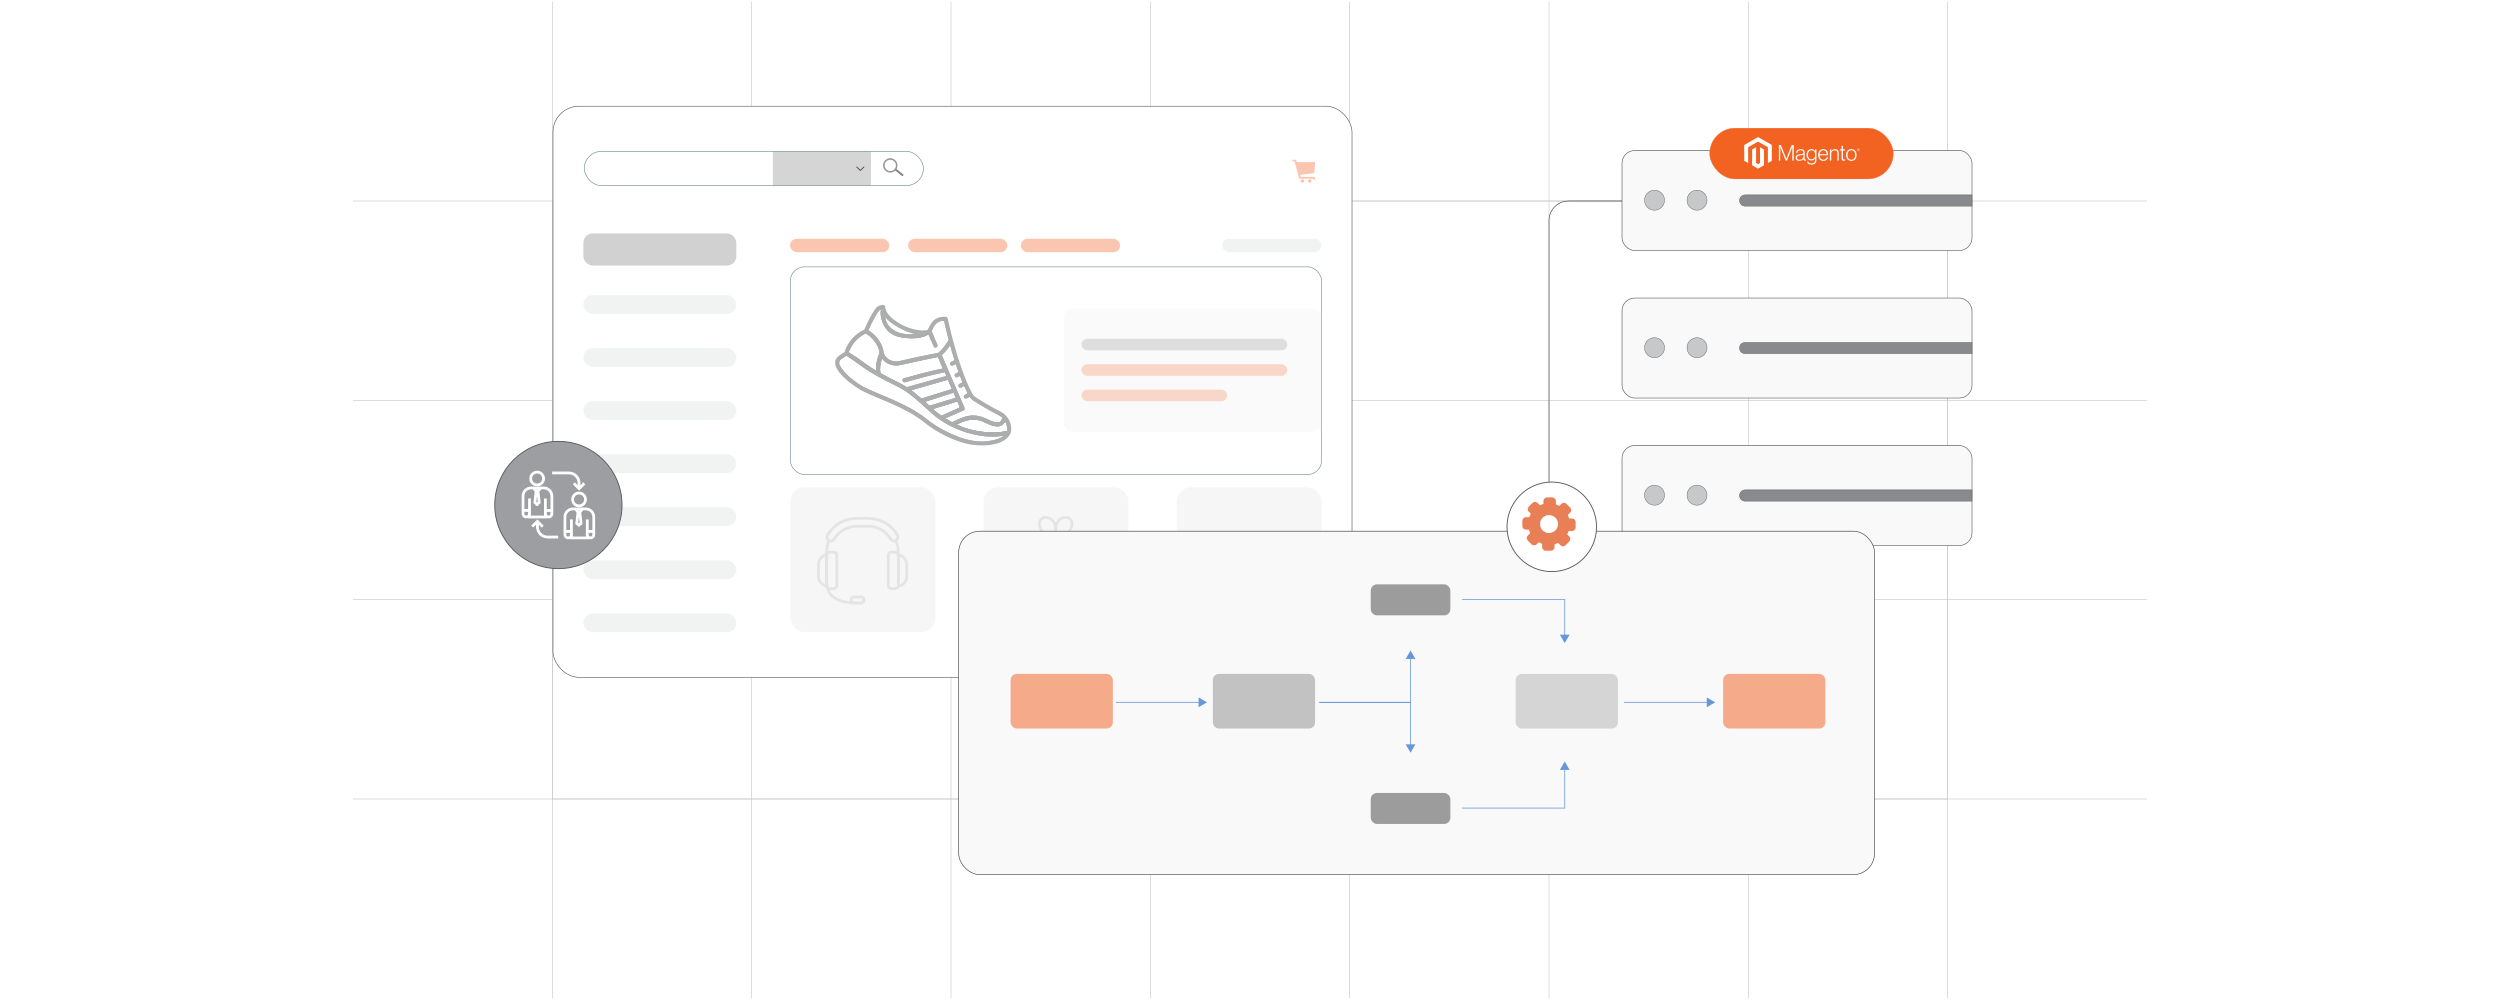 <?xml version="1.0" encoding="UTF-8"?><svg id="Layer_1" xmlns="http://www.w3.org/2000/svg" xmlns:xlink="http://www.w3.org/1999/xlink" viewBox="0 0 1000 400"><defs><filter id="drop-shadow-1" filterUnits="userSpaceOnUse"><feOffset dx="2" dy="2"/><feGaussianBlur result="blur" stdDeviation="3"/><feFlood flood-color="#333" flood-opacity=".06"/><feComposite in2="blur" operator="in"/><feComposite in="SourceGraphic"/></filter><filter id="drop-shadow-2" filterUnits="userSpaceOnUse"><feOffset dx="1.478" dy="1.478"/><feGaussianBlur result="blur-2" stdDeviation="2.216"/><feFlood flood-color="#333" flood-opacity=".07"/><feComposite in2="blur-2" operator="in"/><feComposite in="SourceGraphic"/></filter><filter id="drop-shadow-3" filterUnits="userSpaceOnUse"><feOffset dx="2" dy="2"/><feGaussianBlur result="blur-3" stdDeviation="3"/><feFlood flood-color="#333" flood-opacity=".06"/><feComposite in2="blur-3" operator="in"/><feComposite in="SourceGraphic"/></filter><filter id="drop-shadow-4" filterUnits="userSpaceOnUse"><feOffset dx="1.103" dy="1.103"/><feGaussianBlur result="blur-4" stdDeviation="1.655"/><feFlood flood-color="#333" flood-opacity=".07"/><feComposite in2="blur-4" operator="in"/><feComposite in="SourceGraphic"/></filter></defs><rect width="1000" height="400" fill="#fff" stroke-width="0"/><rect x="220.929" y="80.399" width="558.141" height="239.202" fill="none" stroke="#c6c8c9" stroke-miterlimit="10" stroke-width=".25"/><polyline points="858.808 319.601 779.071 319.601 699.333 319.601 619.607 319.601 539.869 319.601 460.131 319.601 380.405 319.601 300.667 319.601 220.929 319.601 141.191 319.601" fill="none" stroke="#c6c8c9" stroke-miterlimit="10" stroke-width=".25"/><polyline points="141.191 239.863 220.929 239.863 300.667 239.863 380.405 239.863 460.131 239.863 539.869 239.863 619.607 239.863 699.333 239.863 779.071 239.863 858.808 239.863" fill="none" stroke="#c6c8c9" stroke-miterlimit="10" stroke-width=".25"/><polyline points="141.191 160.125 220.929 160.125 300.667 160.125 380.405 160.125 460.131 160.125 539.869 160.125 619.607 160.125 699.333 160.125 779.071 160.125 858.808 160.125" fill="none" stroke="#c6c8c9" stroke-miterlimit="10" stroke-width=".25"/><polyline points="858.808 80.399 779.071 80.399 699.333 80.399 619.607 80.399 539.869 80.399 460.131 80.399 380.405 80.399 300.667 80.399 220.929 80.399 141.191 80.399" fill="none" stroke="#c6c8c9" stroke-miterlimit="10" stroke-width=".25"/><polyline points="779.071 399.339 779.071 319.601 779.071 239.863 779.071 160.125 779.071 80.399 779.071 .661" fill="none" stroke="#c6c8c9" stroke-miterlimit="10" stroke-width=".25"/><polyline points="699.333 .661 699.333 80.399 699.333 160.125 699.333 239.863 699.333 319.601 699.333 399.339" fill="none" stroke="#c6c8c9" stroke-miterlimit="10" stroke-width=".25"/><polyline points="619.607 .661 619.607 80.399 619.607 160.125 619.607 239.863 619.607 319.601 619.607 399.339" fill="none" stroke="#c6c8c9" stroke-miterlimit="10" stroke-width=".25"/><polyline points="539.869 .661 539.869 80.399 539.869 160.125 539.869 239.863 539.869 319.601 539.869 399.339" fill="none" stroke="#c6c8c9" stroke-miterlimit="10" stroke-width=".25"/><polyline points="460.131 .661 460.131 80.399 460.131 160.125 460.131 239.863 460.131 319.601 460.131 399.339" fill="none" stroke="#c6c8c9" stroke-miterlimit="10" stroke-width=".25"/><polyline points="380.405 .661 380.405 80.399 380.405 160.125 380.405 239.863 380.405 319.601 380.405 399.339" fill="none" stroke="#c6c8c9" stroke-miterlimit="10" stroke-width=".25"/><polyline points="300.667 .661 300.667 80.399 300.667 160.125 300.667 239.863 300.667 319.601 300.667 399.339" fill="none" stroke="#c6c8c9" stroke-miterlimit="10" stroke-width=".25"/><polyline points="220.929 399.339 220.929 319.601 220.929 239.863 220.929 160.125 220.929 80.399 220.929 .661" fill="none" stroke="#c6c8c9" stroke-miterlimit="10" stroke-width=".25"/><rect x="221.191" y="42.495" width="319.617" height="228.428" rx="10.405" ry="10.405" fill="#fff" stroke="#58595b" stroke-miterlimit="10" stroke-width=".25"/><rect x="316.133" y="106.736" width="212.524" height="83.086" rx="5.662" ry="5.662" fill="#fff" stroke="#7a9599" stroke-miterlimit="10" stroke-width=".268"/><rect x="470.703" y="194.908" width="57.956" height="57.956" rx="5.662" ry="5.662" fill="#e6e7e7" opacity=".39" stroke-width="0"/><rect x="393.419" y="194.908" width="57.956" height="57.956" rx="5.662" ry="5.662" fill="#e6e7e7" opacity=".39" stroke-width="0"/><rect x="316.135" y="194.908" width="57.956" height="57.956" rx="5.662" ry="5.662" fill="#e6e7e7" opacity=".39" stroke-width="0"/><rect x="233.715" y="60.555" width="135.643" height="13.674" rx="6.837" ry="6.837" fill="#fff" stroke="#7a9599" stroke-miterlimit="10" stroke-width=".268"/><rect x="309.149" y="60.555" width="39.235" height="13.674" fill="gray" opacity=".33" stroke-width="0"/><rect x="359.365" y="67.116" width=".748" height="3.829" transform="translate(82.755 308.733) rotate(-51.736)" fill="gray" stroke-width="0"/><path d="M357.757,64.082c-1.148-.906-2.814-.709-3.72.439-.906,1.149-.709,2.814.439,3.72,1.148.906,2.813.709,3.72-.439.906-1.148.709-2.814-.44-3.719ZM358.067,67.7c-.85,1.077-2.411,1.261-3.488.412-1.077-.85-1.261-2.411-.412-3.488.85-1.077,2.411-1.262,3.488-.412,1.077.85,1.262,2.411.412,3.488Z" fill="gray" stroke="#979797" stroke-miterlimit="10" stroke-width=".448"/><path d="M342.813,66.661c-.072-.07-.187-.069-.258.004-.07.072-.069.187.004.258l1.45,1.406.127-.131-.127.131c.072.07.188.069.258-.004.002-.002.004-.004.006-.006l1.428-1.396c.072-.07.074-.185.004-.258-.07-.072-.185-.074-.258-.003l-1.311,1.282-1.323-1.282h0Z" fill="#4d4d4d" stroke-width="0"/><path d="M518.655,64.859h6.982c.457,0,.432.185.392.656l-.26,3.311c-.044.528-.007.4-.566.48l-5.135.653.272.788h5.531c.075.28.177.736.251,1.048h-.919l-.088-.319h-4.42c-1.014-.017-.912.257-1.155-.619l-1.742-6.334h-.837v-.607h1.468c.068.255.162.685.226.943h0ZM520.979,71.693c.391,0,.709.318.709.709,0,.392-.318.709-.709.709-.392,0-.709-.317-.709-.709,0-.391.317-.709.709-.709h0ZM523.905,71.693c.391,0,.709.318.709.709,0,.392-.318.709-.709.709-.392,0-.709-.317-.709-.709,0-.391.318-.709.709-.709h0Z" fill="#f26322" fill-rule="evenodd" opacity=".36" stroke-width="0"/><g opacity=".39"><path d="M359.916,232.484h-1.139v-11.376c0-1.75-.375-3.432-1.116-4.999l1.03-.486c.812,1.72,1.225,3.566,1.225,5.486v11.376Z" fill="#c6c8c9" stroke-width="0"/><path d="M342.675,241.76c-8.388,0-12.641-3.121-12.641-9.276v-11.376c0-1.946.423-3.815,1.258-5.554l1.026.492c-.76,1.584-1.145,3.287-1.145,5.062v11.376c0,5.476,3.763,8.137,11.502,8.137v1.139Z" fill="#c6c8c9" stroke-width="0"/><path d="M344.4,241.767h-2.715c-.975,0-1.768-.798-1.768-1.779s.793-1.779,1.768-1.779h2.715c.975,0,1.768.798,1.768,1.779s-.793,1.779-1.768,1.779ZM341.684,239.347c-.347,0-.63.287-.63.641s.283.641.63.641h2.715c.347,0,.629-.287.629-.641s-.282-.641-.629-.641h-2.715Z" fill="#c6c8c9" stroke-width="0"/><path d="M332.337,216.948c-.387,0-.767-.107-1.099-.31-.998-.609-1.319-1.923-.717-2.93,2.596-4.335,7.139-6.924,12.153-6.924h4.599c5.014,0,9.558,2.588,12.154,6.924.603,1.006.281,2.321-.717,2.93-.331.202-.71.31-1.098.31-.751,0-1.43-.386-1.819-1.033-1.821-3.043-5.006-4.858-8.521-4.858h-4.599c-3.513,0-6.698,1.816-8.521,4.858-.381.637-1.078,1.034-1.817,1.034ZM342.675,207.923c-4.61,0-8.788,2.381-11.177,6.37-.283.472-.134,1.088.333,1.373.153.094.328.143.505.143.347,0,.661-.179.841-.48,2.03-3.389,5.58-5.411,9.497-5.411h4.599c3.918,0,7.469,2.023,9.497,5.411.18.3.495.48.842.48.177,0,.351-.049.504-.143.468-.285.617-.901.335-1.373-2.389-3.989-6.567-6.37-11.177-6.37h-4.599Z" fill="#c6c8c9" stroke-width="0"/><path d="M331.247,235.004c-2.444,0-4.433-2.005-4.433-4.47v-4.829c0-2.464,1.988-4.469,4.433-4.469v1.139c-1.816,0-3.294,1.494-3.294,3.33v4.829c0,1.837,1.478,3.331,3.294,3.331v1.139Z" fill="#c6c8c9" stroke-width="0"/><path d="M333.444,236.012h-1.45c-1.03,0-1.868-.844-1.868-1.88v-11.944c0-1.037.838-1.88,1.868-1.88h1.45c1.03,0,1.868.843,1.868,1.88v11.944c0,1.037-.838,1.88-1.868,1.88ZM331.993,221.446c-.402,0-.729.333-.729.742v11.944c0,.409.327.742.729.742h1.45c.402,0,.729-.333.729-.742v-11.944c0-.409-.327-.742-.729-.742h-1.45Z" fill="#c6c8c9" stroke-width="0"/><path d="M358.817,235.085v-1.139c1.816,0,3.293-1.495,3.293-3.332v-4.829c0-1.837-1.477-3.332-3.293-3.332v-1.139c2.444,0,4.432,2.005,4.432,4.47v4.829c0,2.465-1.988,4.47-4.432,4.47Z" fill="#c6c8c9" stroke-width="0"/><path d="M358.071,236.013h-1.451c-1.03,0-1.868-.844-1.868-1.88v-11.944c0-1.037.838-1.88,1.868-1.88h1.451c1.03,0,1.867.843,1.867,1.88v11.944c-0,1.037-.838,1.88-1.867,1.88ZM356.621,221.447c-.402,0-.73.333-.73.741v11.944c0,.409.327.742.73.742h1.451c.402,0,.729-.333.729-.742v-11.944c0-.409-.327-.741-.729-.741h-1.451Z" fill="#c6c8c9" stroke-width="0"/></g><rect x="316.01" y="95.499" width="39.724" height="5.368" rx="2.684" ry="2.684" fill="#f26322" opacity=".36" stroke-width="0"/><rect x="363.249" y="95.499" width="39.724" height="5.368" rx="2.684" ry="2.684" fill="#f26322" opacity=".36" stroke-width="0"/><rect x="408.341" y="95.499" width="39.724" height="5.368" rx="2.684" ry="2.684" fill="#f26322" opacity=".36" stroke-width="0"/><rect x="488.863" y="95.499" width="39.724" height="5.368" rx="2.684" ry="2.684" fill="#e6e7e7" opacity=".55" stroke-width="0"/><g opacity=".39"><path d="M422.462,215.032c-.337.08-.66-.174-.662-.52l-.028-3.931.044-.006c.247-1.905,1.752-3.647,3.599-4.083.285-.068.572-.102.851-.102,1.773,0,3.069,1.353,3.08,3.216.015,1.889-1.284,3.752-3.035,4.461l.011.046-.519.128-3.34.79ZM422.854,211.261l.013,1.891c.002.346.327.6.663.52l2.007-.479c1.517-.404,2.742-2.009,2.73-3.579-.007-1.264-.831-2.146-2.003-2.146-.196,0-.398.025-.603.073-1.514.357-2.772,1.936-2.804,3.519l-.004.201Z" fill="#c6c8c9" stroke-width="0"/><path d="M422.751,214.512c-.003.346-.326.6-.663.52l-3.754-.889v-.039c-1.796-.678-3.142-2.575-3.13-4.498.012-1.864,1.308-3.216,3.082-3.216.279,0,.565.034.851.102,1.844.435,3.347,2.174,3.596,4.075l.039.005.003.481-.025,3.459ZM419.161,213.232l1.86.44c.337.08.66-.174.662-.52l.014-1.939-.005-.154c-.031-1.583-1.288-3.161-2.802-3.519-.205-.049-.408-.073-.603-.073-1.172,0-1.996.882-2.005,2.146-.01,1.57,1.215,3.176,2.73,3.579l.149.04Z" fill="#c6c8c9" stroke-width="0"/><path d="M438.938,221.638h-33.325c-.297,0-.538-.241-.538-.538v-6.052c0-.297.241-.538.538-.538h33.325c.297,0,.538.241.538.538v6.052c0,.297-.241.538-.538.538ZM406.69,220.561h31.17c.297,0,.538-.241.538-.538v-3.898c0-.297-.241-.538-.538-.538h-31.17c-.297,0-.538.241-.538.538v3.898c0,.297.241.538.538.538Z" fill="#c6c8c9" stroke-width="0"/><path d="M438.015,240.716h-31.48c-.297,0-.538-.241-.538-.538v-16.251c0-.297.241-.538.538-.538h0c.297,0,.538.241.538.538v15.173c0,.297.241.538.538.538h29.326c.297,0,.538-.241.538-.538v-15.173c0-.297.241-.538.538-.538h0c.297,0,.538.241.538.538v16.251c0,.297-.241.538-.538.538Z" fill="#c6c8c9" stroke-width="0"/><rect x="421.736" y="214.877" width="1.077" height="25.984" rx=".538" ry=".538" fill="#c6c8c9" stroke-width="0"/><path d="M428.208,224.975h-.001c-.288,0-.529-.227-.538-.515-.152-5.135-2.561-9.38-5.395-9.38s-5.243,4.244-5.396,9.38c-.009.288-.249.515-.538.515h-.001c-.3,0-.547-.246-.539-.546.163-5.889,2.947-10.426,6.473-10.426,3.526-0,6.31,4.537,6.473,10.426.008.3-.238.546-.539.546Z" fill="#c6c8c9" stroke-width="0"/></g><g opacity=".39"><path d="M513.349,226.736c-1.778,0-3.213,1.444-3.213,3.213,0,1.778,1.444,3.213,3.213,3.213,1.778,0,3.213-1.444,3.213-3.213,0-1.778-1.444-3.213-3.213-3.213h0ZM499.888,227.023c-1.622,0-2.926,1.317-2.926,2.926,0,1.622,1.317,2.926,2.926,2.926,1.622,0,2.926-1.317,2.926-2.926,0-1.622-1.317-2.926-2.926-2.926h0ZM499.888,228.823c-.621,0-1.126.505-1.126,1.126s.505,1.126,1.126,1.126,1.126-.505,1.126-1.126-.505-1.126-1.126-1.126h0ZM488.111,227.023c-1.622,0-2.926,1.317-2.926,2.926,0,1.622,1.317,2.926,2.926,2.926,1.622,0,2.926-1.317,2.926-2.926.003-1.622-1.313-2.926-2.926-2.926h0ZM488.111,228.823c-.621,0-1.126.505-1.126,1.126s.505,1.126,1.126,1.126,1.126-.505,1.126-1.126-.502-1.126-1.126-1.126h0ZM495.367,230.789h-2.892v-.939h2.892v.939h0ZM483.852,230.789h-1.507c-.484,0-.92-.206-1.235-.533s-.515-.78-.515-1.254v-12.398c0-.761-.112-1.385.505-2.003.318-.315.752-.512,1.235-.512h22.874c.484,0,.92.197,1.235.515.315.315.515.752.515,1.235v2.265l3.204.022,1.129.006h0c.228.246.437.499.627.755.845,1.136,1.32,2.477,1.41,3.778l5.11,1.956.484,5.151h-1.563c-.721-5.625-7.809-4.942-8.027,0h-2.374v.543c0,.268-.209.474-.474.474h-2.087v-.948h1.61v-14.001c0-.218-.087-.415-.237-.565s-.346-.237-.565-.237h-22.871c-.218,0-.415.09-.565.237-.321.303-.225.821-.225,1.217v12.51c0,.228.1.446.246.602.15.15.337.246.552.246h1.504v.939h.003ZM510.058,219.67l-1.819-.028v3.023h3.438c-.165-1.095-.674-2.056-1.619-2.995h0ZM513.349,228.714c-.683,0-1.235.552-1.235,1.235s.552,1.235,1.235,1.235,1.235-.552,1.235-1.235-.552-1.235-1.235-1.235h0Z" fill="#c6c8c9" fill-rule="evenodd" stroke-width="0"/></g><rect x="425.519" y="123.414" width="103.067" height="49.386" rx="3.783" ry="3.783" fill="#e6e7e7" opacity=".23" stroke-width="0"/><g opacity=".57"><path d="M403.492,172.984l-1.056-.547c-4.179,1.088-13.121.701-19.76-2.635,3.623-1.794,7.215-2.869,10.965-.937,2.132,1.077,3.843,1.638,5.163,1.683l-3.155-1.638-.002-.001-5.036-2.616-.007-.004c-1.779-.206-3.59.011-5.299.651-1.379.517-2.884,1.174-4.48,1.948-.873-.46-1.761-.969-2.66-1.533l7.216-3.209c.175-.077.31-.208.39-.366l-.947-.493-.916-.473.08.18-7.424,3.303c-.308-.216-.613-.432-.915-.654-.88-.62-1.708-1.306-2.482-2.055l7.69-2.36-1.026-.531-1.022-.532-7.015,2.153c-.529-.485-1.131-1.027-1.781-1.607l6.119-1.934-1.015-.529-1.019-.527-5.509,1.743c-.262-.226-.527-.453-.794-.681l-.001.002c-.751-.639-1.518-1.275-2.289-1.894-.348-.277-.704-.543-1.062-.813l4.202-1.191-1.047-.545-1.051-.544-3.832,1.087c-.844-.545-1.714-1.053-2.605-1.526l-.001.002c-.314-.156-.624-.31-.929-.461l-.002-.001c-2.133-1.058-4.043-1.974-6.298-3.216-.23-.127-.462-.256-.7-.391-.204-1.03-.207-2.056-.101-3.01l-.77-.4-.763-.396-.149,1.7c-.001.002.001.004-0.0.006-.009.355-.007.718.021,1.086-4.356-2.502-5.243-3.754-10.857-7.284l-1.046.324-2.428,1.608c-1.202.792-1.594,2.372-.907,3.637.108.198.233.407.367.625.092.145.189.293.292.448.103.154.215.31.332.472.089.122.181.242.278.368.194.249.405.507.634.772.115.132.234.267.356.403.412.452.879.923,1.404,1.409.315.291.653.588,1.012.89.242.199.493.404.754.61.26.206.533.412.817.621.991.729,2.119,1.476,3.401,2.233.147.077.297.153.448.23.301.152.612.304.926.454l.002.001c.237.113.477.227.724.341.487.226.991.45,1.509.676.259.114.518.226.783.341.596.258,1.205.513,1.826.775.466.195.938.391,1.416.593.585.242,1.178.493,1.776.745.004-.001.005.003.005.003.385.165.776.331,1.167.496l.002.001c2.353,1.008,4.78,2.107,7.157,3.359l.205.108c.061.032.122.064.182.099.062.03.125.066.185.1.122.064.242.128.362.197.031.013.061.032.09.048.15.082.301.165.447.248.227.126.45.256.676.384.018.013.035.022.055.032.242.14.485.284.724.428s.481.291.718.441c.207.128.41.26.615.393.283.18.564.366.839.555.22.147.436.299.651.449.036.025.073.051.108.079.269.189.536.382.796.582.326.241.646.487.96.74.598.556,1.732,1.41,3.242,2.374.101.063.204.129.306.196.082.052.168.107.254.159,2.573,1.593,6.07,3.424,9.831,4.718.009.001.016.005.025.007,3.362,1.156,6.938,1.878,10.248,1.616.009.001.018 0.0.026-.002.44-.034.876-.085,1.304-.156,1.056-.118,2.159-.309,3.211-.614.118-.035.235-.073.352-.111.004-.001.01-.001.014-.002l.001-.002c1.998-.637,3.748-1.716,4.5-3.506ZM395.323,176.412c-4.389.734-9.421-.558-13.828-2.406l-.005-.003-.005-.003c-5.086-2.13-9.336-4.995-10.794-6.319-7.877-6.345-18.654-9.483-25.455-12.967-5.698-3.365-8.229-6.502-9.35-8.543-.48-.897-.202-2.013.643-2.573l2.008-1.332c2.579,1.528,6.332,4.343,6.383,4.383,2.202,1.573,4.563,3.011,6.983,4.342,2.066,1.138,4.177,2.201,6.271,3.208,2.564,1.23,4.96,2.779,7.132,4.617,2.851,2.28,5.602,4.977,8.237,7.269,9.255,7.567,21.22,9.576,28.017,8.165-1.577,1.356-4.125,1.929-6.239,2.162ZM362.806,151.853l-1.08-.56c-.037.012-.077.022-.115.033-.518.158-.66.63-.539,1.022.116.373.478.67.983.537.438-.125,1.036-.294,1.77-.501l-1.02-.531Z" fill="#6d6e71" stroke-width="0"/><path d="M398.976,176.494c-.117.038-.234.077-.352.111-1.472.452-2.986.698-4.515.77-.007.002-.017.003-.026.002-3.449.17-6.972-.521-10.248-1.616-.009-.001-.016-.005-.025-.007-3.769-1.261-7.21-3.062-9.831-4.718-.086-.051-.172-.106-.254-.159-.102-.067-.205-.133-.306-.196-1.36-.888-2.467-1.716-3.242-2.374-.314-.253-.634-.499-.96-.74-.26-.2-.527-.393-.796-.582-.035-.028-.072-.053-.108-.079-.214-.15-.431-.302-.651-.449-.275-.189-.556-.374-.839-.555-.205-.133-.407-.265-.615-.393-.24-.149-.478-.296-.718-.441s-.482-.288-.724-.428c-.02-.01-.037-.019-.055-.032-.225-.131-.448-.258-.676-.384-.147-.084-.297-.166-.447-.248-.029-.015-.06-.035-.09-.048-.12-.069-.239-.133-.362-.197-.06-.035-.122-.071-.185-.1-.128-.071-.258-.139-.388-.207-2.377-1.253-4.804-2.351-7.157-3.359l-.002-.001c-.392-.169-.779-.336-1.167-.496,0,0-.001-.004-.005-.003-.598-.253-1.191-.503-1.776-.745-.478-.202-.95-.397-1.416-.593-.621-.262-1.23-.517-1.826-.775-.265-.115-.524-.226-.783-.341-.517-.229-1.02-.453-1.509-.676-.246-.114-.486-.228-.724-.341l-.002-.001c-.315-.15-.625-.301-.926-.454-.15-.076-.301-.152-.448-.23-1.282-.757-2.41-1.504-3.401-2.233-.284-.209-.555-.417-.817-.621-.26-.206-.512-.41-.754-.61-.36-.302-.697-.599-1.012-.89-.525-.486-.992-.957-1.404-1.409-.122-.136-.241-.271-.356-.403-.229-.265-.44-.523-.634-.772-.096-.126-.189-.246-.278-.368-.118-.162-.229-.318-.332-.472-.103-.154-.2-.302-.292-.448-.135-.218-.259-.427-.367-.625-.686-1.265-.294-2.845.907-3.637l2.428-1.608,1.046-.324c5.614,3.53,6.501,4.782,10.857,7.284-.028-.368-.03-.732-.021-1.086l1.072,2.627s.118.453.44,1.175c-2.42-1.331-4.781-2.769-6.983-4.342-.051-.039-3.804-2.855-6.383-4.383l-2.008,1.332c-.845.561-1.124,1.676-.643,2.573,1.121,2.041,3.652,5.178,9.35,8.543,6.801,3.484,17.577,6.622,25.455,12.967,1.458,1.325,5.708,4.189,10.794,6.319l.005.003.005.003c4.415,2.604,9.664,3.98,17.481,2.488Z" fill="#6d6e71" stroke-width="0"/><path d="M372.652,132.559c-.405.093-.862.183-1.364.253-2.578.357-6.332.21-10.617-2.048-7.42-3.91-7.402-7.372-7.353-7.903-.001-.01.002-.015.003-.023 0-.006.003-.011.003-.017 0-.006-.001-.01.002-.015.003-.005.001-.009.004-.013l-1.085,2.059c-.038,2.836,1.383,7.841,6.173,9.543,1.484.61,8.641,2.032,12.993-.624l1.051,2.447c.348-.613.686-1.219.998-1.78l-.807-1.878ZM366.576,133.575l-.001.002c-6.674.729-11.649-1.464-12.576-6.899,1.866,2.702,8.569,6.562,12.577,6.896Z" fill="#6d6e71" stroke-width="0"/><path d="M403.577,172.56c.101-.565.121-1.136.062-1.695-.018-.209-.048-.419-.087-.624-.017-.093-.037-.185-.057-.277-.025-.113-.053-.225-.086-.336-.024-.085-.05-.167-.077-.25-.323-.964-.864-1.858-1.573-2.601-.016-.018-.03-.032-.045-.045-.554-.573-1.209-1.056-1.942-1.414-3.757-1.871-7.849-4.395-9.759-5.608-.748-.472-1.365-1.128-1.789-1.905-5.899-10.705-9.928-30.252-9.928-30.252-2.195-.276-4.374.645-5.401,2.647-.481.925-.907,1.9-1.608,2.612-.394.405-.875.723-1.502.899-12.204,3.24-18.054-3.524-16.468-10.85-.001-.01.002-.015.003-.023 0-.006.003-.011.003-.017 0-.006-.001-.01.002-.015.003-.005.001-.009.004-.013-1.168-.138-2.244.82-2.244.82-2.289,2.897-4.757,8.849-4.757,8.849-.114.05-.227.099-.34.152-.227.105-.447.214-.667.33-.109.058-.219.119-.325.179-.173.097-.341.196-.508.301-.123.079-.247.16-.37.239-.122.083-.243.165-.363.249-.119.084-.237.172-.354.263-.349.266-.686.548-1.006.848-.144.131-.284.266-.42.406-.12.121-.238.243-.354.37-.096.105-.196.218-.291.328-.059.066-.114.134-.168.199-.037.04-.071.081-.103.124-.141.173-.278.35-.411.53-.101.138-.199.277-.296.419-.177.26-.348.529-.506.805-.036.056-.067.115-.101.175l-.014.027c-.027.051-.057.101-.085.155-.472.867-.853,1.791-1.133,2.756,6.448,3.957,7.697,5.656,12.953,8.501l.002.001c.479.159.952.345,1.426.555,1.742.768,3.458,1.835,5.195,2.844.145.086.292.17.439.253,1.245.637,2.691,1.415,4.109,2.278,2.335,1.415,4.596,3.05,5.764,4.622l.002.001c1.22,1.065,2.323,2.062,3.185,2.856l4.851,3.965c.005.003.006.006.011.009l.027.02c1.468.998,2.915,1.851,4.331,2.579.187.096.372.19.558.281.36.177.716.349,1.07.508.076.034.151.07.227.104.148.069.298.135.448.199.076.034.151.064.224.096.207.087.409.172.613.254.167.069.335.136.501.199.238.094.475.184.712.269.199.073.399.144.598.212.198.07.394.136.592.199.146.049.291.094.434.138.202.062.401.123.598.181.237.072.472.136.704.199.353.095.7.184,1.042.265.464.11.918.209,1.364.294.113.022.227.044.341.064.107.022.213.04.317.057.16.028.315.054.474.078.181.03.362.06.543.083.137.019.274.038.408.056.35.047.694.088,1.034.12.262.025.522.047.774.067.293.02.579.04.857.052.141.005.28.013.416.016.276.011.544.018.806.018,2.026.021,3.695-.156,4.896-.354.072-.012.141-.025.21-.036.137-.022.264-.045.387-.071.23-.044.437-.088.617-.128.06-.012.117-.026.174-.04.01-.001.021-.004.035-.007.093-.023.176-.044.251-.061.303-.078.462-.129.462-.129.034-.141.062-.283.086-.423ZM351.67,124.18c.209-.165.434-.302.679-.411-.063.304-.1.669-.105,1.082-.038,2.836,1.383,7.841,6.173,9.543,1.484.61,8.641,2.032,12.993-.624l1.051,2.447,1.006,2.342c.073.17.202.31.366.396.635.366,1.442-.359,1.12-1.035l-1.495-3.484-.807-1.878-.045-.105c.089-.103.915-1.718,1.005-1.877.783-1.475,2.359-2.353,4.024-2.245.262,1.216.897,4.066,1.844,7.671-1.344,2.213-2.734,3.931-4.138,5.1-1.114.222-9.187,1.833-15.469,3.307-2.627.65-5.568-.659-6.401-3.264-.598-5.115-4.521-8.041-6.116-9.029.694-1.59,2.57-5.701,4.314-7.938ZM350.414,148.275c-4.356-2.502-5.243-3.754-10.857-7.284-.028-.018-.056-.036-.087-.055,1.156-3.344,3.613-6.074,6.816-7.573,1.143.677,4.957,3.265,5.559,7.838-.282.595-.987,2.223-1.303,4.282l-.149,1.7c-.001.002.001.004-0.0.006-.009.355-.007.718.021,1.086ZM362.713,154.882c-.844-.545-1.714-1.053-2.605-1.526l-.001.002c-.314-.156-.624-.31-.929-.461l-.002-.001c-2.133-1.058-4.043-1.974-6.298-3.216-.23-.127-.462-.256-.7-.391-.204-1.03-.207-2.056-.101-3.01l.651-2.907.001-.002c.009-.023.013-.043.022-.066,1.612,2.337,4.693,3.357,7.491,2.685,5.652-1.327,12.766-2.766,14.907-3.194l2.02,4.617c-4.771.895-12.781,3.126-15.441,3.881-.037.012-.077.022-.115.033-.518.158-.66.63-.539,1.022.116.373.478.67.983.537.438-.125,1.036-.294,1.77-.501l.004-.001.002.001c3.604-1.004,10.198-2.779,14.085-3.461l.63,1.466-12.003,3.405-3.832,1.087ZM368.587,159.461c-.262-.226-.527-.453-.794-.681l-.001.002c-.751-.639-1.518-1.275-2.289-1.894-.348-.277-.704-.543-1.062-.813l4.202-1.191,10.493-2.976,1.621,3.701-6.661,2.108-5.509,1.743ZM371.791,162.315c-.529-.485-1.131-1.027-1.781-1.607l6.119-1.934,5.3-1.679.859,1.999-3.482,1.068-7.015,2.153ZM376.562,166.295c-.308-.216-.613-.432-.915-.654-.88-.62-1.708-1.306-2.482-2.055l7.69-2.36,2.08-.638.972,2.224.08.18-7.424,3.303ZM380.824,168.888c-.873-.46-1.761-.969-2.66-1.533l7.216-3.209c.175-.077.31-.208.39-.366.107-.209.122-.464.022-.695-1.055-2.35-7.882-18.29-9.064-21.034,1.269-1.163,2.383-2.482,3.321-3.924.521,1.887,1.111,3.916,1.768,5.984l-1.332.601c-.407.185-.59.664-.405,1.071.182.408.661.589,1.071.405l1.167-.525c.348,1.052.713,2.11,1.091,3.159l-1.141.599c-.933.508-.202,1.912.751,1.433l.958-.501c.332.865.669,1.718,1.021,2.557l-1.219.664c-.394.214-.538.707-.323,1.099.212.393.705.537,1.097.325l1.089-.595c.448,1.005.91,1.973,1.386,2.89l-1.098.637c-.392.215-.532.707-.317,1.099.215.392.71.533,1.099.317.011-.004.02-.008.03-.015l1.084-.628c.464.679,1.06,1.256,1.753,1.696,2.068,1.312,6.095,3.787,9.83,5.646.531.267,1.022.604,1.46,1.007-.556,2.976-3.097,1.958-6.499.372-1.192-.597-2.467-.975-3.762-1.126l-.007-.004c-1.779-.206-3.59.011-5.299.651-1.379.517-2.884,1.174-4.48,1.948ZM382.677,169.802c3.623-1.794,7.215-2.869,10.965-.937,2.132,1.077,3.843,1.638,5.163,1.683l.007.004c.717.028,1.314-.098,1.806-.373.647-.362,1.163-.921,1.472-1.596.655,1.135.901,2.459.706,3.753-.115.033-.233.068-.359.101-4.179,1.088-13.121.701-19.76-2.635Z" fill="#6d6e71" stroke-width="0"/><path d="M381.604,155.537c-.007-.022-.015-.042-.023-.062l-1.77-4.042c-.124-.287-.442-.436-.741-.35l-11.474,3.256-4.96,1.408-.055.015c.829.549,1.635,1.137,2.416,1.76,1.165.932,2.328,1.914,3.402,2.849l.001-.002.002.001,6.713-2.124,6.083-1.925c.326-.103.51-.453.406-.783ZM374.096,157.718l-5.509,1.743c-.262-.226-.527-.453-.794-.681l-.001.002c-.751-.639-1.518-1.275-2.289-1.894-.348-.277-.704-.543-1.062-.813l4.202-1.191,10.493-2.976,1.621,3.701-6.661,2.108Z" fill="#6d6e71" stroke-width="0"/><path d="M384.823,163.286c.046-.141.043-.302-.02-.448l-1.192-2.725c-.127-.292-.452-.441-.758-.346l-3.023.928-8.242,2.531c1.488,1.475,3.109,2.804,4.851,3.965.005.003.006.006.011.009.01.005.018.013.028.018l8.01-3.56c.167-.074.284-.213.337-.372ZM376.562,166.295c-.308-.216-.613-.432-.915-.654-.88-.62-1.708-1.306-2.482-2.055l7.69-2.36,2.08-.638.972,2.224.08.18-7.424,3.303Z" fill="#6d6e71" stroke-width="0"/><path d="M403.577,172.56c.092-.567.111-1.135.062-1.695-.018-.209-.048-.419-.087-.624-.017-.093-.037-.185-.057-.277-.025-.113-.053-.225-.086-.336-.024-.085-.05-.167-.077-.25-.315-.963-.846-1.858-1.573-2.601-.013-.016-.029-.034-.043-.048l-.001.002c-.291,3.653-3.16,3.388-6.066,2.178l-.002-.001c-.55-.231-1.102-.493-1.638-.769-4.654-2.405-8.945-.477-13.202,1.661.187.096.372.19.558.281.36.177.716.349,1.07.508.076.034.151.07.227.104.148.069.298.135.448.199.076.034.151.064.224.096.207.087.409.172.613.254.167.069.335.136.501.199.238.094.475.184.712.269.199.073.399.144.598.212.198.07.394.136.592.199.146.049.291.094.434.138.202.062.401.123.598.181.237.072.472.136.704.199.353.095.7.184,1.042.265.464.11.918.209,1.364.294.113.022.227.044.341.064.107.022.213.04.317.057.16.028.315.054.474.078.181.03.362.06.543.083.137.019.274.038.408.056.35.047.694.088,1.034.12.262.025.522.047.774.067.293.02.579.04.857.052.141.005.28.013.416.016.276.011.544.018.806.018,2.026.021,3.695-.156,4.896-.354.072-.012.141-.025.21-.036.137-.022.264-.045.387-.071.228-.042.435-.084.617-.128.06-.012.117-.026.174-.04.01-.001.021-.004.035-.007.093-.023.176-.044.251-.061.303-.078.462-.129.462-.129.034-.141.062-.283.086-.423ZM382.677,169.802c3.623-1.794,7.215-2.869,10.965-.937,2.132,1.077,3.843,1.638,5.163,1.683l.007.004c.717.028,1.314-.098,1.806-.373.647-.362,1.163-.921,1.472-1.596.655,1.135.901,2.459.706,3.753-.115.033-.233.068-.359.101-4.179,1.088-13.121.701-19.76-2.635Z" fill="#6d6e71" stroke-width="0"/><path d="M352.893,150.373l-.016-.693c-.23-.127-.462-.256-.7-.391-.204-1.03-.207-2.056-.101-3.01l.651-2.907.001-.002-.048-2.031c-.634-5.943-6.218-8.811-6.352-8.878l-.002-.001c-.114.05-.227.099-.337.154-.229.102-.45.213-.667.33-.109.058-.219.119-.325.179-.173.097-.341.196-.508.301-.123.079-.247.16-.37.239-.122.083-.243.165-.363.249-.119.084-.237.172-.354.263-.349.266-.686.548-1.006.848-.144.131-.284.266-.42.406-.12.121-.238.243-.354.37-.096.105-.196.218-.291.328-.059.066-.114.134-.168.199-.037.04-.071.081-.103.124-.141.173-.278.35-.411.53-.101.138-.199.277-.296.419-.177.26-.348.529-.506.805-.036.056-.067.115-.101.175l-.014.027c-.027.051-.057.101-.085.155-.472.867-.853,1.791-1.133,2.756,6.448,3.957,7.697,5.656,12.953,8.501l.002.001s.91.402,1.426.567l0-.012ZM350.414,148.275c-4.356-2.502-5.243-3.754-10.857-7.284-.028-.018-.056-.036-.087-.055,1.156-3.344,3.613-6.074,6.816-7.573,1.143.677,4.957,3.265,5.559,7.838-.282.595-.987,2.223-1.303,4.282l-.149,1.7c-.001.002.001.004-0.0.006-.009.355-.007.718.021,1.086Z" fill="#6d6e71" stroke-width="0"/><path d="M377.546,148.165c-3.931.712-10.119,2.38-14.739,3.688-.606.171-1.187.337-1.733.496-.121-.392.021-.864.539-1.022.037-.012.077-.022.115-.033,2.66-.754,10.67-2.986,15.441-3.881l-2.02-4.617c-2.141.428-9.255,1.866-14.907,3.194-2.798.672-5.879-.348-7.491-2.685-.009.023-.013.043-.022.066l-.001.002-.651,2.907c-.106.954-.103,1.98.101,3.01.238.135.47.264.7.391,2.255,1.241,4.166,2.158,6.298,3.216-.407.12-.77.228-1.088.321-.019.006-.035.013-.052.016-1.782-.858-4.138-2.043-6.569-3.415-.332-1.356-.324-2.717-.162-3.938.341-2.58,1.374-4.541,1.374-4.541,1.092,3.228,4.313,4.541,7.367,3.863,5.839-1.373,13.148-2.845,15.089-3.232.289-.057.576.094.693.362l2.175,4.968c.018.044.032.088.04.137.062.339-.16.666-.499.728Z" fill="#6d6e71" stroke-width="0"/><path d="M404.241,173.288c.952-3.401-.928-7.163-4.108-8.695-3.672-1.826-7.645-4.272-9.685-5.566-.632-.402-1.156-.956-1.516-1.611-5.77-10.474-9.803-29.83-9.841-30.025-.074-.351-.37-.614-.729-.644-2.478-.309-5.005.787-6.183,3.076-.273.488-.899,1.836-1.269,2.219-6.467,1.142-17.078-4.794-16.836-9.559-.113-.266-.36-.455-.65-.492-1.485-.176-2.741.896-2.878,1.02-2.112,2.555-4.28,7.559-4.839,8.839-3.79,1.724-6.661,4.986-7.897,8.962l-2.17,1.438c-4.843,3.551,2.389,10.018,8.773,13.86,6.793,3.53,17.487,6.575,25.248,12.82,2.332,1.86,4.841,3.491,7.487,4.867,2.327,1.236,4.756,2.259,7.265,3.06,6.02,2.06,17.201,2.255,19.829-3.568ZM395.323,176.412c-4.389.734-9.421-.558-13.828-2.406l-.005-.003-.005-.003c-5.086-2.13-9.336-4.995-10.794-6.319-7.877-6.345-18.654-9.483-25.455-12.967-5.698-3.365-8.229-6.502-9.35-8.543-.48-.897-.202-2.013.643-2.573l2.008-1.332c2.579,1.528,6.332,4.343,6.383,4.383,2.202,1.573,4.563,3.011,6.983,4.342,2.066,1.138,4.177,2.201,6.271,3.208,2.564,1.23,4.96,2.779,7.132,4.617,2.851,2.28,5.602,4.977,8.237,7.269,9.255,7.567,21.22,9.576,28.017,8.165-1.577,1.356-4.125,1.929-6.239,2.162ZM339.471,140.937c1.156-3.344,3.613-6.074,6.816-7.573,1.143.677,4.957,3.265,5.559,7.838-.282.595-.987,2.223-1.303,4.282-.082.541-.137,1.109-.149,1.7-.001.002.001.004-0.0.006-.009.355-.007.718.021,1.086-4.356-2.502-5.243-3.754-10.857-7.284-.028-.018-.056-.036-.087-.055ZM352.349,123.769c-.063.304-.1.669-.105,1.082-.038,2.836,1.383,7.841,6.173,9.543,1.484.61,8.641,2.032,12.993-.624l1.051,2.447,1.006,2.342c.073.17.202.31.366.396.635.366,1.442-.359,1.12-1.035l-1.495-3.484-.807-1.878-.045-.105c.089-.103.915-1.718,1.005-1.877.783-1.475,2.359-2.353,4.024-2.245.262,1.216.897,4.066,1.844,7.671-1.344,2.213-2.734,3.931-4.138,5.1-1.114.222-9.187,1.833-15.469,3.307-2.627.65-5.568-.659-6.401-3.264-.598-5.115-4.521-8.041-6.116-9.029.694-1.59,2.57-5.701,4.314-7.938.209-.165.434-.302.679-.411ZM366.576,133.575l-.001.002c-6.674.729-11.649-1.464-12.576-6.899,1.866,2.702,8.569,6.562,12.577,6.896ZM380.079,145.782c.182.408.661.589,1.071.405l1.167-.525c.348,1.052.713,2.11,1.091,3.159l-1.141.599c-.933.508-.202,1.912.751,1.433l.958-.501c.332.865.669,1.718,1.021,2.557l-1.219.664c-.394.214-.538.707-.323,1.099.212.393.705.537,1.097.325l1.089-.595c.448,1.005.91,1.973,1.386,2.89l-1.098.637c-.392.215-.532.707-.317,1.099.215.392.71.533,1.099.317.011-.004.02-.008.03-.015l1.084-.628c.464.679,1.06,1.256,1.753,1.696,2.068,1.312,6.095,3.787,9.83,5.646.531.267,1.022.604,1.46,1.007-.556,2.976-3.097,1.958-6.499.372-1.192-.597-2.467-.975-3.762-1.126l-.007-.004c-1.779-.206-3.59.011-5.299.651-1.379.517-2.884,1.174-4.48,1.948-.873-.46-1.761-.969-2.66-1.533l7.216-3.209c.175-.077.31-.208.39-.366.107-.209.122-.464.022-.695-1.055-2.35-7.882-18.29-9.064-21.034,1.269-1.163,2.383-2.482,3.321-3.924.521,1.887,1.111,3.916,1.768,5.984l-1.332.601c-.407.185-.59.664-.405,1.071ZM375.648,165.641c-.88-.62-1.708-1.306-2.482-2.055l7.69-2.36,2.08-.638.972,2.224.08.18-7.424,3.303c-.308-.216-.613-.432-.915-.654ZM378.807,160.163l-7.015,2.153c-.529-.485-1.131-1.027-1.781-1.607l6.119-1.934,5.3-1.679.859,1.999-3.482,1.068ZM367.793,158.78l-.001.002c-.751-.639-1.518-1.275-2.289-1.894-.348-.277-.704-.543-1.062-.813l4.202-1.191,10.493-2.976,1.621,3.701-6.661,2.108-5.509,1.743c-.262-.226-.527-.453-.794-.681ZM366.545,153.795l-3.832,1.087c-.844-.545-1.714-1.053-2.605-1.526l-.001.002c-.314-.156-.624-.31-.929-.461l-.002-.001c-2.133-1.058-4.043-1.974-6.298-3.216-.23-.127-.462-.256-.7-.391-.204-1.03-.207-2.056-.101-3.01.121-1.114.387-2.121.651-2.907l.001-.002c.009-.023.013-.043.022-.066,1.612,2.337,4.693,3.357,7.491,2.685,5.652-1.327,12.766-2.766,14.907-3.194l2.02,4.617c-4.771.895-12.781,3.126-15.441,3.881-.037.012-.077.022-.115.033-.518.158-.66.63-.539,1.022.116.373.478.67.983.537.438-.125,1.036-.294,1.77-.501l.004-.001.002.001c3.604-1.004,10.198-2.779,14.085-3.461l.63,1.466-12.003,3.405ZM402.436,172.437c-4.179,1.088-13.121.701-19.76-2.635,3.623-1.794,7.215-2.869,10.965-.937,2.132,1.077,3.843,1.638,5.163,1.683l.007.004c.717.028,1.314-.098,1.806-.373.647-.362,1.163-.921,1.472-1.596.655,1.135.901,2.459.706,3.753-.115.033-.233.068-.359.101Z" fill="#6d6e71" stroke-width="0"/></g><rect x="233.341" y="118.046" width="61.196" height="7.515" rx="3.758" ry="3.758" fill="#e6e7e7" opacity=".55" stroke-width="0"/><rect x="233.341" y="139.263" width="61.196" height="7.515" rx="3.758" ry="3.758" fill="#e6e7e7" opacity=".55" stroke-width="0"/><rect x="233.341" y="160.48" width="61.196" height="7.515" rx="3.758" ry="3.758" fill="#e6e7e7" opacity=".55" stroke-width="0"/><rect x="233.341" y="181.697" width="61.196" height="7.515" rx="3.758" ry="3.758" fill="#e6e7e7" opacity=".55" stroke-width="0"/><rect x="233.341" y="202.914" width="61.196" height="7.515" rx="3.758" ry="3.758" fill="#e6e7e7" opacity=".55" stroke-width="0"/><rect x="233.341" y="224.131" width="61.196" height="7.515" rx="3.758" ry="3.758" fill="#e6e7e7" opacity=".55" stroke-width="0"/><rect x="233.341" y="245.348" width="61.196" height="7.515" rx="3.758" ry="3.758" fill="#e6e7e7" opacity=".55" stroke-width="0"/><rect x="233.341" y="93.352" width="61.196" height="12.883" rx="3.758" ry="3.758" fill="gray" opacity=".36" stroke-width="0"/><rect x="432.61" y="135.517" width="82.305" height="4.624" rx="2.312" ry="2.312" fill="gray" opacity=".23" stroke-width="0"/><rect x="432.61" y="145.689" width="82.305" height="4.624" rx="2.312" ry="2.312" fill="#f26322" opacity=".23" stroke-width="0"/><rect x="432.61" y="155.862" width="58.261" height="4.624" rx="2.312" ry="2.312" fill="#f26322" opacity=".23" stroke-width="0"/><rect x="648.808" y="60.209" width="140" height="40" rx="5.085" ry="5.085" fill="#f9f9f9" stroke="#58595b" stroke-miterlimit="10" stroke-width=".25"/><path d="M698.058,77.959h90.75v4.5h-90.75c-1.242,0-2.25-1.008-2.25-2.25h0c0-1.242,1.008-2.25,2.25-2.25Z" fill="#888a8d" stroke="#58595b" stroke-miterlimit="10" stroke-width=".168"/><circle cx="661.808" cy="80.084" r="4" fill="#c6c8c9" stroke="#58595b" stroke-miterlimit="10" stroke-width=".168"/><circle cx="678.808" cy="80.084" r="4" fill="#c6c8c9" stroke="#58595b" stroke-miterlimit="10" stroke-width=".168"/><rect x="648.808" y="119.209" width="140" height="40" rx="5.085" ry="5.085" fill="#f9f9f9" stroke="#58595b" stroke-miterlimit="10" stroke-width=".25"/><path d="M698.058,136.959h90.75v4.5h-90.75c-1.242,0-2.25-1.008-2.25-2.25h0c0-1.242,1.008-2.25,2.25-2.25Z" fill="#888a8d" stroke="#58595b" stroke-miterlimit="10" stroke-width=".168"/><circle cx="661.808" cy="139.084" r="4" fill="#c6c8c9" stroke="#58595b" stroke-miterlimit="10" stroke-width=".168"/><circle cx="678.808" cy="139.084" r="4" fill="#c6c8c9" stroke="#58595b" stroke-miterlimit="10" stroke-width=".168"/><rect x="648.808" y="178.209" width="140" height="40" rx="5.085" ry="5.085" fill="#f9f9f9" stroke="#58595b" stroke-miterlimit="10" stroke-width=".25"/><path d="M698.058,195.959h90.75v4.5h-90.75c-1.242,0-2.25-1.008-2.25-2.25h0c0-1.242,1.008-2.25,2.25-2.25Z" fill="#888a8d" stroke="#58595b" stroke-miterlimit="10" stroke-width=".168"/><circle cx="661.808" cy="198.084" r="4" fill="#c6c8c9" stroke="#58595b" stroke-miterlimit="10" stroke-width=".168"/><circle cx="678.808" cy="198.084" r="4" fill="#c6c8c9" stroke="#58595b" stroke-miterlimit="10" stroke-width=".168"/><g filter="url(#drop-shadow-1)"><rect x="381.469" y="210.482" width="366.339" height="137.373" rx="8.495" ry="8.495" fill="#f9f9f9" stroke="#414042" stroke-miterlimit="10" stroke-width=".25"/><g opacity=".77"><g opacity=".67"><rect x="402.244" y="267.55" width="40.896" height="21.87" rx="2.481" ry="2.481" fill="#f26322" stroke-width="0"/></g><line x1="444.286" y1="278.932" x2="477.998" y2="278.932" fill="none" stroke="#3b79d1" stroke-miterlimit="10" stroke-width=".305"/><polygon points="477.429 280.879 480.8 278.932 477.429 276.985 477.429 280.879" fill="#3b79d1" stroke-width="0"/><polyline points="525.705 278.948 562.22 278.948 562.22 261.004" fill="none" stroke="#3b79d1" stroke-miterlimit="10" stroke-width=".305"/><polygon points="564.167 261.574 562.22 258.202 560.273 261.574 564.167 261.574" fill="#3b79d1" stroke-width="0"/><polyline points="525.705 278.912 562.22 278.912 562.22 296.296" fill="none" stroke="#3b79d1" stroke-miterlimit="10" stroke-width=".305"/><polygon points="560.273 295.726 562.22 299.098 564.167 295.726 560.273 295.726" fill="#3b79d1" stroke-width="0"/><polyline points="582.824 237.809 623.896 237.809 623.896 252.446" fill="none" stroke="#3b79d1" stroke-miterlimit="10" stroke-width=".305"/><polygon points="621.949 251.876 623.896 255.248 625.843 251.876 621.949 251.876" fill="#3b79d1" stroke-width="0"/><polyline points="582.824 321.235 623.896 321.235 623.896 305.395" fill="none" stroke="#3b79d1" stroke-miterlimit="10" stroke-width=".305"/><polygon points="625.843 305.965 623.896 302.593 621.949 305.965 625.843 305.965" fill="#3b79d1" stroke-width="0"/><rect x="483.139" y="267.55" width="40.896" height="21.87" rx="2.481" ry="2.481" fill="#b1b1b1" stroke-width="0"/><rect x="546.294" y="231.746" width="31.851" height="12.4" rx="2.481" ry="2.481" fill="gray" stroke-width="0"/><line x1="647.56" y1="278.932" x2="681.273" y2="278.932" fill="none" stroke="#3b79d1" stroke-miterlimit="10" stroke-width=".305"/><polygon points="680.703 280.879 684.074 278.932 680.703 276.985 680.703 280.879" fill="#3b79d1" stroke-width="0"/><rect x="604.273" y="267.55" width="40.896" height="21.87" rx="2.481" ry="2.481" fill="#cacaca" stroke-width="0"/><g opacity=".67"><rect x="687.242" y="267.55" width="40.896" height="21.87" rx="2.481" ry="2.481" fill="#f26322" stroke-width="0"/></g><rect x="546.294" y="315.18" width="31.851" height="12.4" rx="2.481" ry="2.481" fill="gray" stroke-width="0"/></g></g><g filter="url(#drop-shadow-2)"><rect x="682.417" y="49.795" width="73.404" height="20.289" rx="10.145" ry="10.145" fill="#f26322" stroke="#f26322" stroke-miterlimit="10" stroke-width=".148"/><polygon points="701.741 53.346 696.209 56.508 696.209 62.825 697.788 63.729 697.777 57.411 701.73 55.151 705.682 57.411 705.682 63.726 707.261 62.825 707.261 56.503 701.741 53.346" fill="#fff" stroke-width="0"/><polygon points="702.524 63.728 701.735 64.182 700.942 63.732 700.942 57.411 699.365 58.314 699.367 64.632 701.734 65.986 704.103 64.632 704.103 58.314 702.524 57.411 702.524 63.728" fill="#fff" stroke-width="0"/><path d="M710.878,56.547l2.171,5.433h.018l2.119-5.433h.827v6.226h-.571v-5.425h-.018c-.029.098-.061.197-.096.295-.029.081-.064.171-.102.269-.038.099-.072.192-.1.279l-1.82,4.582h-.518l-1.838-4.58c-.035-.081-.071-.17-.106-.265-.035-.095-.068-.188-.098-.275-.035-.105-.071-.207-.106-.305h-.018v5.425h-.542v-6.226h.8Z" fill="#fff" stroke-width="0"/><path d="M717.674,62.799c-.17-.047-.33-.127-.47-.235-.132-.105-.24-.239-.312-.392-.077-.156-.114-.34-.114-.548,0-.266.05-.484.149-.653.098-.167.237-.305.404-.405.17-.101.368-.178.594-.231.238-.054.481-.095.725-.121.223-.024.412-.048.567-.074s.281-.061.378-.101.167-.094.21-.162c.043-.068.066-.159.066-.275v-.087c0-.308-.093-.536-.281-.683s-.457-.222-.808-.222c-.81,0-1.235.334-1.275,1.002h-.537c.029-.435.192-.784.488-1.045.295-.261.736-.392,1.323-.392.498,0,.891.109,1.178.327.287.218.431.574.431,1.067v2.446c0,.134.025.231.075.291.05.061.125.094.224.101.031,0,.061-.003.092-.008.032-.005.068-.015.11-.026h.026v.392c-.049.019-.098.036-.149.048-.072.017-.146.024-.22.022-.199,0-.357-.051-.475-.153-.118-.102-.183-.264-.194-.483v-.095h-.024c-.071.095-.149.186-.233.271-.099.098-.209.184-.33.253-.141.08-.291.141-.449.182-.17.047-.364.07-.58.069-.199.001-.397-.025-.588-.08M719.013,62.325c.191-.079.35-.178.479-.301.245-.228.385-.547.388-.879v-.81c-.146.081-.325.144-.532.188s-.424.08-.647.109c-.194.029-.372.059-.537.091s-.307.081-.426.152c-.118.068-.217.166-.286.283-.071.119-.106.275-.106.467,0,.156.028.287.084.392.052.101.128.186.22.253.096.066.205.112.321.135.127.026.258.04.388.039.247,0,.464-.039.655-.117" fill="#fff" stroke-width="0"/><path d="M721.849,64.015c-.305-.224-.478-.504-.518-.841h.527c.047.261.19.449.426.562s.52.17.849.17c.486,0,.846-.115,1.077-.344s.347-.544.347-.946v-.714h-.026c-.17.255-.366.449-.59.583s-.507.2-.853.2c-.3,0-.569-.055-.808-.166-.237-.108-.447-.265-.616-.461-.17-.197-.301-.433-.392-.71s-.137-.58-.137-.91c0-.366.053-.689.158-.97s.245-.518.422-.71c.171-.188.383-.337.62-.435.238-.098.493-.149.751-.148.351,0,.641.072.87.214s.419.335.571.578h.026v-.699h.539v4.328c0,.498-.141.903-.422,1.211-.346.36-.853.54-1.52.54-.563,0-.997-.112-1.302-.334M724.233,61.736c.241-.331.361-.766.361-1.306,0-.266-.029-.511-.088-.732-.059-.221-.149-.411-.273-.57-.121-.159-.28-.286-.461-.37-.185-.087-.4-.131-.647-.131-.452,0-.801.166-1.051.496s-.373.772-.373,1.324c-.001.239.028.478.088.71.059.217.146.406.263.566.114.157.265.286.439.374.176.09.383.135.624.135.503,0,.875-.166,1.118-.496" fill="#fff" stroke-width="0"/><path d="M726.984,62.708c-.256-.113-.484-.283-.663-.496-.178-.211-.315-.461-.408-.75s-.141-.601-.141-.936c0-.337.05-.649.149-.936s.238-.537.417-.748c.177-.211.4-.381.651-.497.255-.119.541-.178.857-.178.364,0,.669.068.918.204.244.131.452.32.606.548.155.229.265.491.33.788.064.301.098.607.096.914h-3.463c.004.24.04.479.11.71.061.206.159.399.29.57.127.164.291.295.479.384.194.092.419.139.677.139.381,0,.676-.091.884-.275.208-.184.355-.428.443-.736h.528c-.099.447-.305.805-.616,1.071s-.725.4-1.239.4c-.34,0-.642-.059-.906-.178M729.129,59.573c-.059-.195-.144-.363-.255-.505-.113-.144-.256-.258-.422-.335-.17-.081-.372-.121-.606-.121s-.438.04-.612.121c-.174.077-.329.192-.453.335-.127.149-.226.319-.294.501-.075.202-.124.413-.145.627h2.884c-.004-.211-.036-.42-.096-.623" fill="#fff" stroke-width="0"/><path d="M731.019,58.271v.687h.018c.156-.229.361-.421.602-.562.249-.148.555-.222.918-.222.422,0,.769.12,1.042.362s.41.588.408,1.041v3.197h-.545v-3.145c0-.342-.092-.594-.277-.754-.185-.16-.439-.24-.761-.239-.187-.001-.371.032-.545.097-.165.061-.316.15-.449.265-.128.112-.233.25-.304.405-.074.162-.112.337-.11.513v2.857h-.543v-4.503h.545Z" fill="#fff" stroke-width="0"/><path d="M735.414,62.621c-.158-.126-.237-.333-.237-.623v-3.283h-.686v-.445h.686v-1.385h.545v1.385h.845v.445h-.845v3.196c0,.163.036.275.11.335.074.061.183.091.329.091.067,0,.132-.008.198-.022.056-.011.11-.028.163-.048h.026v.461c-.162.054-.332.08-.502.079-.263,0-.475-.062-.633-.186" fill="#fff" stroke-width="0"/><path d="M738.18,62.708c-.255-.115-.482-.284-.663-.497-.183-.211-.322-.461-.418-.748s-.145-.599-.145-.936.049-.649.145-.936.235-.537.418-.75c.181-.213.408-.381.663-.497.261-.119.556-.178.884-.178s.622.059.879.178c.254.116.478.286.659.497.183.211.319.461.412.75.093.288.139.601.141.936,0,.337-.047.649-.141.936s-.231.537-.412.748-.406.381-.659.497c-.258.119-.55.178-.879.178s-.623-.059-.884-.178M739.732,62.285c.191-.097.357-.236.484-.409.13-.174.226-.377.29-.61.13-.484.13-.995,0-1.48-.064-.233-.16-.436-.29-.61-.127-.173-.293-.312-.484-.409-.194-.099-.415-.149-.668-.148s-.477.05-.673.148c-.191.098-.355.237-.484.409-.132.174-.23.377-.294.61-.128.484-.128.995,0,1.48.064.232.162.435.294.61.128.171.294.311.484.409.191.098.415.148.673.148s.481-.05.668-.148" fill="#fff" stroke-width="0"/><path d="M741.852,59.019c-.337,0-.571-.232-.571-.578s.24-.581.571-.581.573.235.573.581-.24.578-.573.578M741.852,57.926c-.272,0-.489.185-.489.513s.216.511.489.511.492-.185.492-.511-.219-.513-.492-.513M742.021,58.75l-.194-.275h-.063v.265h-.112v-.643h.197c.135,0,.226.068.226.188,0,.092-.05.152-.131.177l.187.262-.11.026ZM741.851,58.199h-.086v.189h.081c.072,0,.118-.03.118-.095s-.04-.095-.113-.094" fill="#fff" stroke-width="0"/></g><g filter="url(#drop-shadow-3)"><circle cx="221.358" cy="200" r="25.45" fill="#9c9ea1" stroke="#58595b" stroke-miterlimit="10" stroke-width=".369"/><g id="icons_without_caption"><g id="B2B"><path d="M212.855,192.29c1.59-.001,2.878-1.29,2.877-2.881-.001-1.59-1.29-2.878-2.881-2.877-1.589.001-2.877,1.289-2.877,2.877.002,1.59,1.29,2.879,2.881,2.881ZM212.855,187.141c1.253.001,2.268,1.017,2.267,2.27-.001,1.253-1.017,2.268-2.27,2.267-1.252-.001-2.267-1.016-2.267-2.269.002-1.253,1.017-2.268,2.27-2.269Z" fill="#fff" stroke="#fff" stroke-miterlimit="10" stroke-width=".5"/><path d="M212.813,200.084l-1.193-.964.572-4.986h1.242l.574,4.986-1.195.964ZM212.263,198.863l.549.436.549-.444-.473-4.112h-.153l-.473,4.12Z" fill="#fff" stroke="#fff" stroke-miterlimit="10" stroke-width=".5"/><path d="M219.047,196.399c-.003-1.943-1.577-3.517-3.52-3.52h-5.099c-1.943.003-3.517,1.577-3.52,3.52v5.616h0v1.477c-.004.881.707,1.599,1.589,1.603.365.002.72-.122,1.005-.35v.354h6.957v-.345c.688.551,1.692.44,2.243-.248.228-.285.352-.64.35-1.005v-1.46h0l-.006-5.642ZM213.621,193.489l-.594.647h-.423l-.555-.647h1.571ZM209.49,203.494c-.001.545-.442.986-.987.987h0c-.545,0-.987-.442-.987-.987,0-.001,0-.001,0-.002v-1.01h1.983l-.009,1.012ZM215.849,197.629v6.866h-5.744v-6.866h-.61v4.246h-1.983v-5.476c.002-1.609,1.307-2.911,2.916-2.91.001,0,.001,0,.002,0h.825l1.068,1.257h.972l1.155-1.257h1.076c1.606.002,2.908,1.303,2.91,2.91v5.482h-1.983v-4.252h-.601ZM218.443,203.5c0,.545-.442.987-.987.987s-.987-.442-.987-.987v-1.008h1.973l.002,1.008Z" fill="#fff" stroke="#fff" stroke-miterlimit="10" stroke-width=".5"/><path d="M229.617,200.663c-1.59.001-2.88-1.288-2.881-2.877-.001-1.59,1.288-2.88,2.877-2.881s2.88,1.288,2.881,2.877v.002c-.003,1.588-1.289,2.876-2.877,2.879ZM229.617,195.514c-1.253-.001-2.269,1.014-2.27,2.267s1.014,2.269,2.267,2.27c1.253.001,2.269-1.014,2.27-2.267-.001-1.252-1.015-2.268-2.267-2.27Z" fill="#fff" stroke="#fff" stroke-miterlimit="10" stroke-width=".5"/><path d="M229.576,208.458l-1.201-.964.574-4.985h1.242l.574,4.985-1.188.964ZM229.027,207.238l.549.444.549-.444-.473-4.11h-.153l-.473,4.11Z" fill="#fff" stroke="#fff" stroke-miterlimit="10" stroke-width=".5"/><path d="M235.809,204.772c-.003-1.943-1.577-3.517-3.52-3.52h-5.099c-1.943.003-3.517,1.577-3.52,3.52v6.767h0v.333c-0.0.881.714,1.596,1.595,1.597.36 0.0.71-.122.992-.345v.343h6.965v-.343c.692.546,1.695.428,2.241-.264.223-.282.344-.632.343-.992v-.336h0l.002-6.759ZM230.383,201.863l-.594.645h-.423l-.551-.645h1.567ZM225.27,212.862c-.545,0-.987-.442-.987-.987,0-.001,0-.001,0-.002v-1.008h1.971v1.038c-.015.533-.451.958-.984.96h0ZM226.866,212.862v-2.607h0v-4.252h-.61v4.252h-1.983v-5.482c.002-1.606,1.303-2.908,2.91-2.91h.825l1.068,1.256h.978l1.155-1.256h1.076c1.606.002,2.908,1.303,2.91,2.91v5.482h-1.983v-4.252h-.61v6.858l-5.734.002ZM235.194,211.874c.006.545-.431.992-.977.998-.545.006-.992-.431-.998-.977v-1.031h1.976l-.002,1.01Z" fill="#fff" stroke="#fff" stroke-miterlimit="10" stroke-width=".5"/><path d="M231.335,191.329l-1.401,1.401v-1.488c-.003-2.412-1.958-4.366-4.37-4.37h-6.439v.61h6.437c2.075.003,3.757,1.684,3.759,3.759v1.446l-1.405-1.402-.432.432,2.159,2.159,2.122-2.115-.432-.433Z" fill="#fff" stroke="#fff" stroke-miterlimit="10" stroke-width=".5"/><path d="M217.042,212.521c-2.075-.003-3.757-1.684-3.759-3.759v-1.446l1.401,1.401.432-.432-2.159-2.159-2.116,2.115.432.432,1.401-1.401v1.488c.003,2.412,1.958,4.366,4.37,4.37h3.967v-.61l-3.967.003Z" fill="#fff" stroke="#fff" stroke-miterlimit="10" stroke-width=".5"/></g></g></g><path d="M648.808,80.399h-21.365c-4.328,0-7.837,3.509-7.837,7.837v122.629" fill="none" stroke="#414042" stroke-miterlimit="10" stroke-width=".25"/><g filter="url(#drop-shadow-4)"><circle cx="619.607" cy="209.627" r="17.904" fill="#fff" stroke="#58595b" stroke-miterlimit="10" stroke-width=".369"/></g><path d="M630.157,208.298c-.071-.172-.177-.327-.314-.469l-.009-.009c-.141-.141-.296-.247-.469-.323-.177-.071-.362-.106-.566-.106h-1.154c-.013-.062-.031-.119-.053-.181-.053-.181-.115-.354-.177-.517,0-.004-.004-.013-.009-.022-.062-.164-.128-.323-.203-.486-.026-.058-.053-.119-.084-.172l.933-.946c.141-.137.252-.287.327-.46.075-.177.115-.362.115-.566,0-.199-.04-.385-.115-.561-.071-.172-.181-.327-.318-.473h-.004l-1.454-1.454c-.141-.141-.301-.247-.473-.323-.181-.075-.367-.111-.561-.111-.199,0-.385.035-.566.115-.172.071-.332.181-.473.323l-.813.813c-.053-.031-.106-.058-.159-.084-.15-.084-.318-.168-.495-.247-.168-.075-.336-.15-.508-.217-.066-.022-.128-.049-.19-.071v-1.322c0-.199-.035-.385-.106-.557-.071-.177-.181-.336-.323-.477-.141-.141-.301-.247-.473-.318-.177-.075-.362-.111-.561-.111h-2.073c-.19,0-.376.04-.548.111s-.327.177-.469.314l-.013.009c-.137.137-.247.296-.318.469-.075.172-.111.362-.111.561v1.154c-.058.018-.119.035-.181.053-.181.053-.358.115-.526.181-.004.004-.013.004-.022.009-.177.071-.336.137-.482.203-.053.026-.111.053-.168.08l-.946-.928c-.133-.141-.287-.252-.46-.327-.172-.075-.362-.115-.561-.115s-.385.04-.566.115c-.168.071-.327.177-.469.318l-.004.004-1.45,1.45c-.141.141-.247.301-.323.477-.075.177-.115.367-.115.561s.04.385.115.561c.075.177.181.336.327.477l.813.813c-.031.053-.062.106-.088.155-.084.155-.164.323-.243.495-.08.172-.15.34-.217.513-.026.062-.049.128-.075.19h-1.317c-.199,0-.385.035-.561.106-.172.071-.332.177-.473.318l-.004.004c-.141.141-.247.301-.318.473-.071.177-.106.362-.106.561v2.073c0,.19.035.371.106.548.075.172.177.327.314.469l.009.013c.141.137.296.243.469.318.177.071.362.111.566.111h1.149c.018.058.035.119.053.177.058.186.119.358.181.53.071.177.141.345.212.504.026.058.058.119.084.181l-.928.928c-.141.137-.252.287-.327.464-.08.172-.119.362-.119.561s.04.385.115.561c.075.172.181.332.323.473l1.45,1.472c.004.004.013.009.018.013.141.133.301.234.473.301.172.071.358.102.548.102.195,0,.38-.031.552-.102.177-.066.336-.168.477-.305.004-.004.013-.013.018-.018l.809-.822c.053.026.102.058.155.084.155.084.318.164.495.243.168.08.34.15.508.217.066.026.128.049.19.071v1.322c0,.199.035.385.111.561.071.172.177.332.318.473v.004c.283.283.628.424,1.034.424h2.073c.195,0,.376-.035.548-.111.172-.071.332-.172.473-.309l.009-.009c.141-.141.247-.296.318-.469.075-.177.111-.367.111-.566v-1.154c.062-.013.119-.031.181-.053.181-.053.358-.115.526-.181.181-.066.349-.137.504-.208.062-.026.124-.058.186-.088l.924.933c.137.141.292.252.469.327.177.08.367.115.566.115.208,0,.393-.035.57-.111.172-.075.327-.186.464-.332l1.463-1.445.013-.013c.137-.141.234-.301.305-.473.066-.177.102-.358.102-.552s-.035-.376-.102-.552c-.071-.172-.172-.332-.305-.473-.009-.009-.013-.013-.018-.018l-.827-.813c.031-.049.058-.102.084-.15.084-.155.168-.318.247-.495.075-.172.146-.34.212-.508.026-.066.053-.133.075-.195h1.317c.203,0,.389-.035.561-.106.177-.071.332-.177.477-.318v-.004c.141-.141.247-.296.318-.473.071-.172.106-.362.106-.561v-2.069c0-.195-.035-.376-.106-.552ZM621.626,206.649c.19.124.367.27.53.429.159.164.301.34.429.53.128.186.239.393.336.619.004.009.009.018.013.026.084.208.15.424.195.65.049.234.071.473.071.725,0,.247-.022.486-.071.721-.049.239-.115.464-.208.676-.097.225-.208.433-.336.619-.128.195-.27.367-.429.53-.164.159-.34.305-.53.433-.19.124-.393.234-.619.336-.013,0-.022.004-.031.009-.203.088-.42.15-.645.195-.234.049-.477.071-.725.071s-.486-.022-.721-.071c-.239-.044-.464-.115-.676-.203-.225-.102-.433-.212-.623-.336-.19-.128-.367-.274-.526-.433-.164-.164-.305-.34-.433-.53-.124-.186-.239-.393-.336-.619-.004-.009-.009-.018-.013-.026-.084-.208-.15-.424-.195-.65-.044-.234-.071-.473-.071-.721,0-.252.026-.491.071-.725.049-.234.119-.46.208-.676.097-.225.212-.433.336-.619.128-.19.27-.367.433-.53.159-.159.336-.305.526-.429.19-.128.398-.239.623-.336.009-.004.018-.009.026-.013.208-.084.424-.15.65-.195.234-.049.473-.071.721-.071s.491.022.721.071c.239.044.464.115.681.203v.004c.225.097.429.208.619.336Z" fill="#e87f56" stroke-width="0"/></svg>